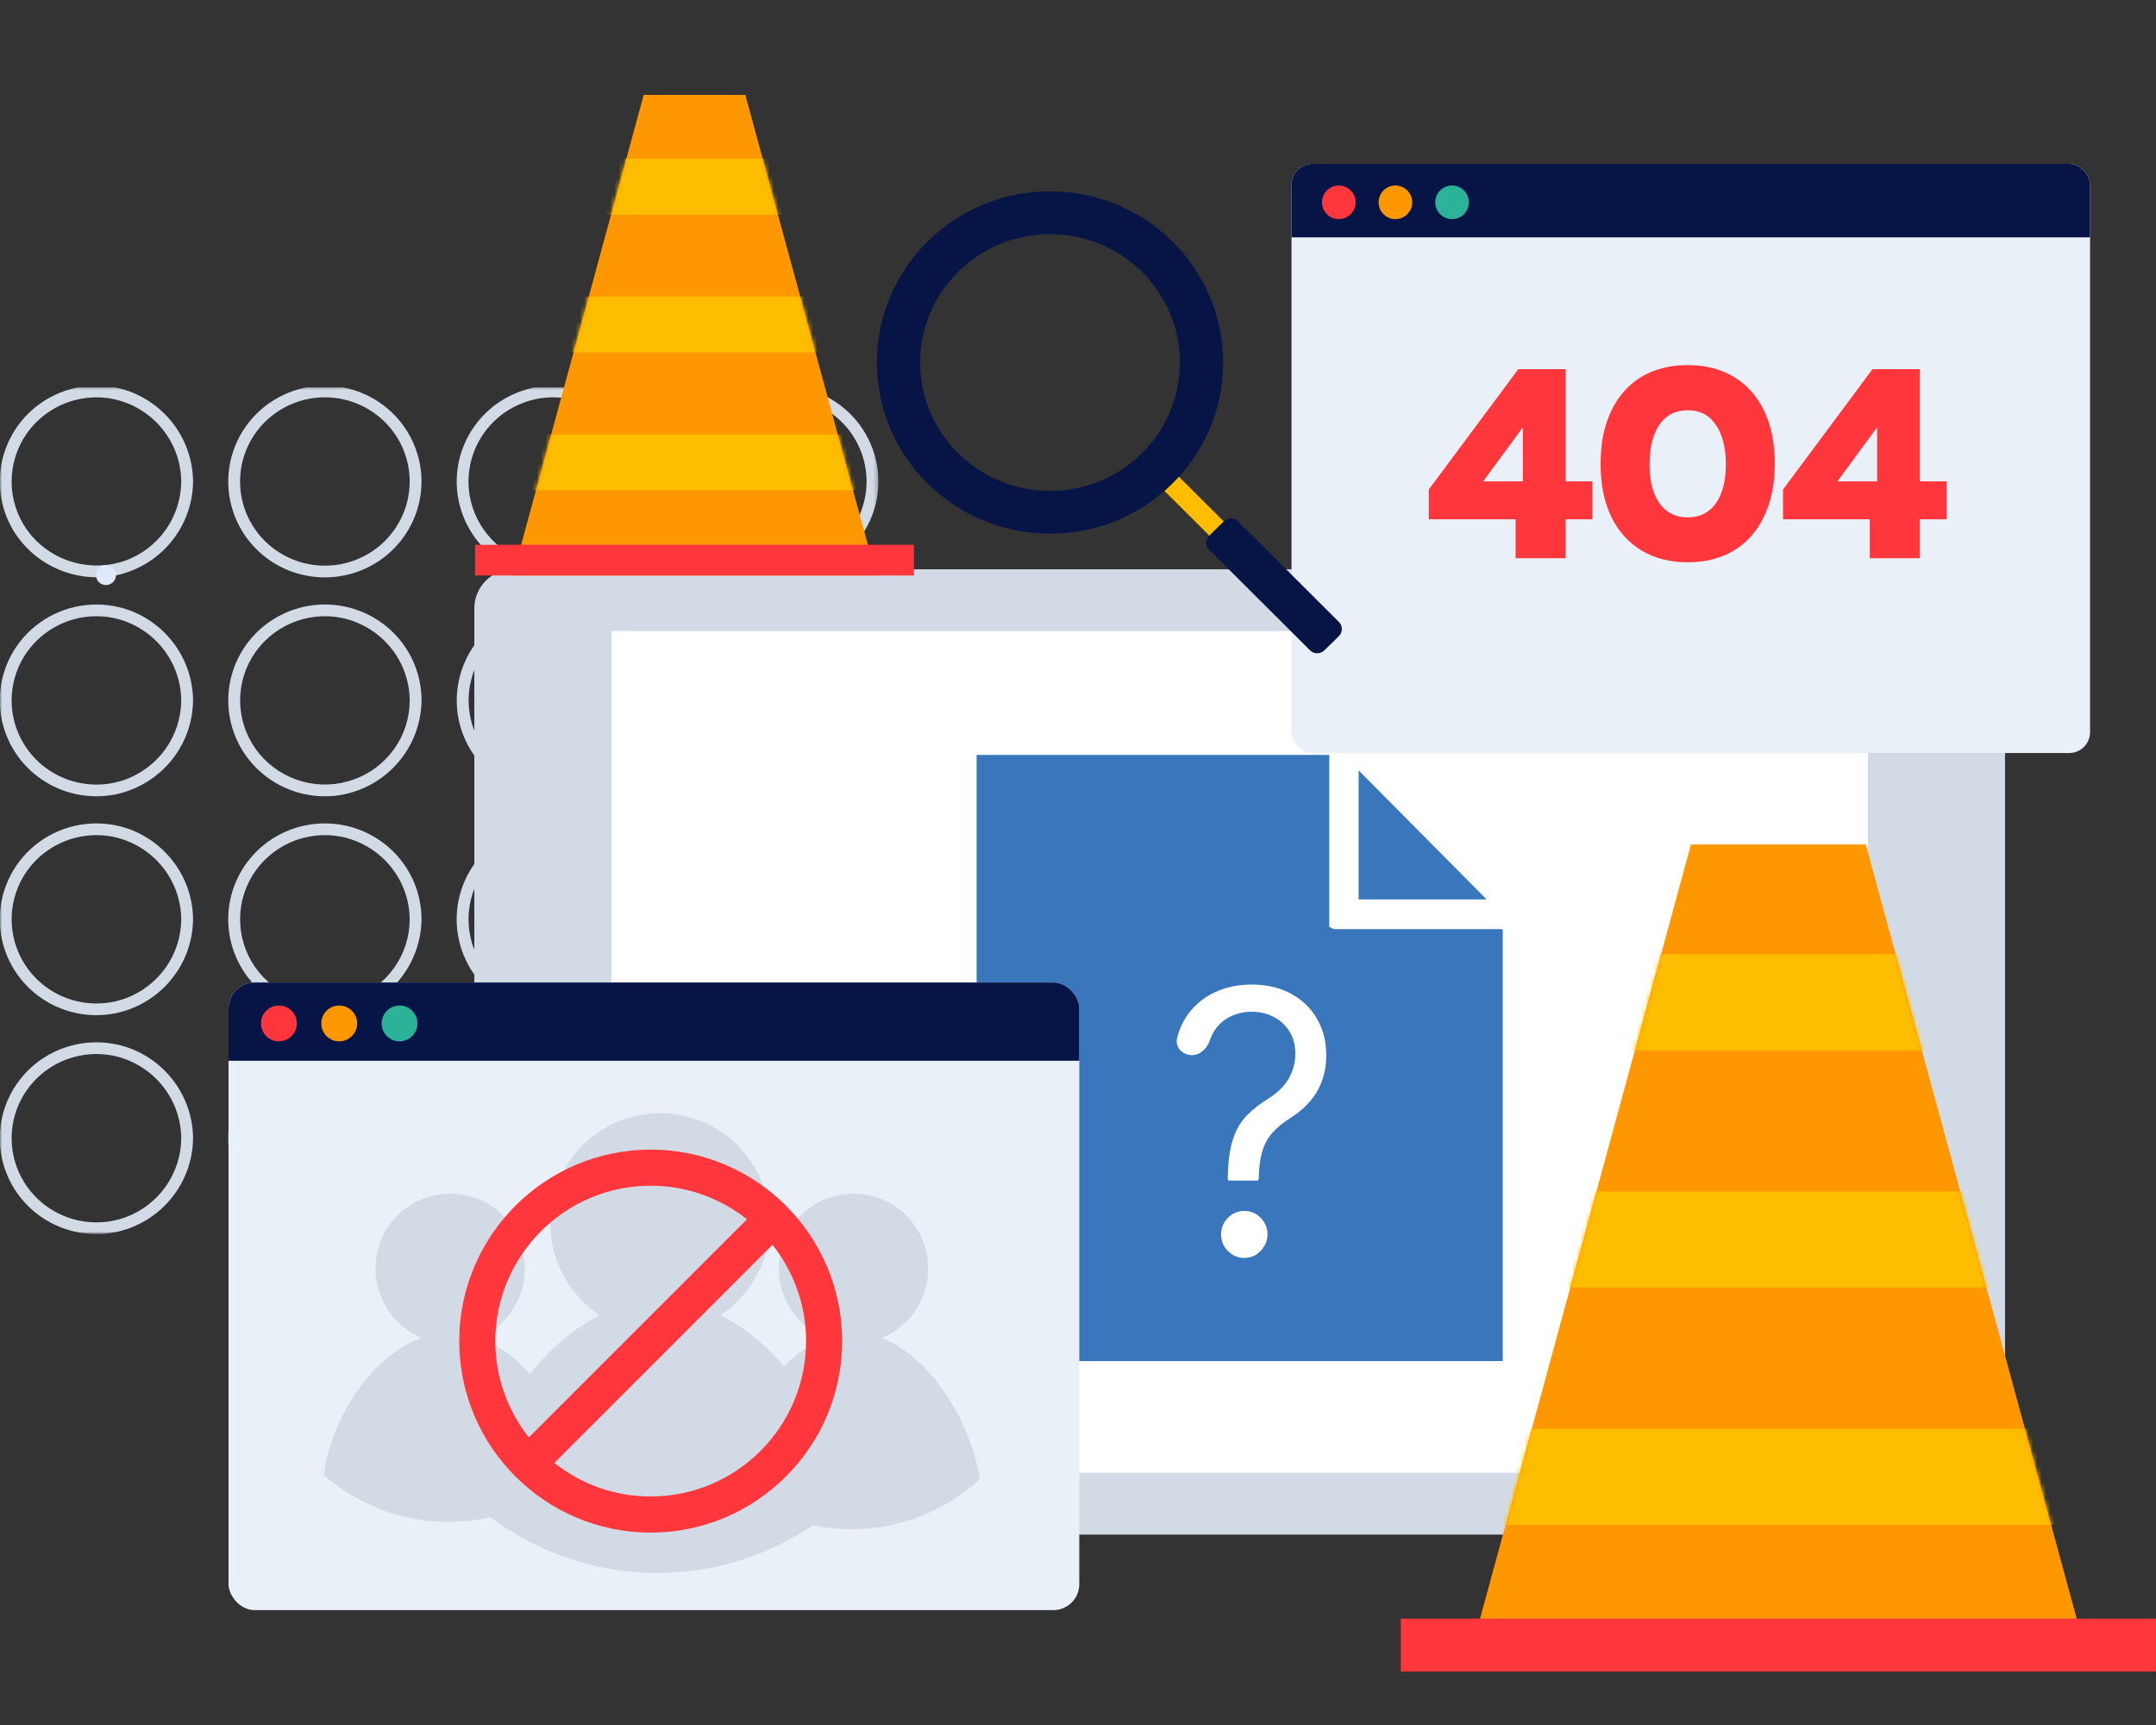 <svg width="500" height="400" viewBox="0 0 500 400" fill="none" xmlns="http://www.w3.org/2000/svg">
    <rect x="0" y="0" width="500" height="400" fill="#333333" stroke="none"/>
    <g clip-path="url(#clip0_4641_612)">
        <mask id="mask0_4641_612" style="mask-type:luminance" maskUnits="userSpaceOnUse" x="0" y="89" width="204" height="198">
            <path d="M203.735 89.435H0V286.138H203.735V89.435Z" fill="white"/>
        </mask>
        <g mask="url(#mask0_4641_612)">
            <path d="M42.031 162.412C42.006 166.418 40.751 170.322 38.433 173.602C36.114 176.882 32.843 179.383 29.055 180.77C26.2 181.794 23.146 182.148 20.13 181.805C17.115 181.462 14.22 180.432 11.672 178.794C9.125 177.157 6.994 174.957 5.446 172.367C3.899 169.776 2.976 166.866 2.75 163.863C2.525 160.86 3.003 157.845 4.147 155.056C5.291 152.267 7.07 149.778 9.345 147.784C11.62 145.791 14.329 144.346 17.26 143.564C20.191 142.782 23.264 142.683 26.24 143.276C30.677 144.201 34.662 146.603 37.534 150.083C40.406 153.564 41.993 157.914 42.031 162.412C42.031 162.773 42.175 163.118 42.432 163.374C42.69 163.629 43.038 163.772 43.402 163.772C43.765 163.772 44.114 163.629 44.371 163.374C44.628 163.118 44.772 162.773 44.772 162.412C44.734 157.865 43.308 153.436 40.683 149.709C38.057 145.982 34.355 143.132 30.065 141.534C26.812 140.352 23.328 139.934 19.886 140.313C16.443 140.692 13.136 141.857 10.224 143.717C7.311 145.578 4.874 148.083 3.101 151.035C1.329 153.988 0.271 157.308 0.01 160.734C-0.252 164.161 0.291 167.601 1.596 170.785C2.9 173.968 4.93 176.808 7.527 179.082C10.124 181.356 13.217 183.002 16.563 183.89C19.909 184.778 23.417 184.885 26.811 184.202C31.86 183.144 36.392 180.407 39.657 176.444C42.923 172.481 44.726 167.531 44.768 162.412C44.768 162.051 44.623 161.705 44.366 161.45C44.109 161.195 43.761 161.052 43.397 161.052C43.034 161.052 42.685 161.195 42.428 161.45C42.171 161.705 42.026 162.051 42.026 162.412" fill="#D2DBE5"/>
            <path d="M95.018 162.412C95.017 166.436 93.762 170.361 91.424 173.649C89.087 176.938 85.782 179.429 81.963 180.782C78.143 182.135 73.995 182.283 70.087 181.206C66.179 180.129 62.703 177.879 60.133 174.766C57.564 171.652 56.028 167.827 55.736 163.813C55.443 159.8 56.408 155.795 58.499 152.347C60.589 148.898 63.703 146.176 67.414 144.552C71.125 142.928 75.251 142.482 79.228 143.275C83.667 144.196 87.654 146.597 90.527 150.078C93.4 153.56 94.985 157.912 95.018 162.412C95.018 162.772 95.163 163.118 95.42 163.373C95.677 163.628 96.025 163.772 96.389 163.772C96.752 163.772 97.101 163.628 97.358 163.373C97.615 163.118 97.76 162.772 97.76 162.412C97.76 157.824 96.33 153.349 93.666 149.599C91.002 145.85 87.235 143.01 82.88 141.468C78.525 139.927 73.796 139.759 69.342 140.989C64.887 142.218 60.925 144.785 57.998 148.336C55.072 151.888 53.324 156.25 52.994 160.826C52.665 165.402 53.77 169.967 56.158 173.895C58.546 177.823 62.101 180.922 66.334 182.767C70.567 184.612 75.272 185.113 79.803 184.202C84.847 183.136 89.375 180.397 92.639 176.436C95.904 172.475 97.71 167.528 97.76 162.412C97.76 162.051 97.615 161.705 97.358 161.45C97.101 161.195 96.752 161.052 96.389 161.052C96.025 161.052 95.677 161.195 95.42 161.45C95.163 161.705 95.018 162.051 95.018 162.412Z" fill="#D2DBE5"/>
            <path d="M148.007 162.412C148.005 166.436 146.75 170.361 144.413 173.649C142.076 176.938 138.771 179.429 134.951 180.782C131.132 182.135 126.984 182.283 123.076 181.206C119.168 180.129 115.691 177.88 113.122 174.766C110.553 171.653 109.017 167.827 108.724 163.814C108.431 159.801 109.396 155.796 111.487 152.347C113.577 148.899 116.691 146.177 120.402 144.553C124.113 142.929 128.239 142.482 132.215 143.275C136.654 144.196 140.642 146.597 143.515 150.078C146.388 153.56 147.973 157.912 148.007 162.412C148.007 162.772 148.151 163.118 148.408 163.373C148.665 163.628 149.014 163.772 149.377 163.772C149.741 163.772 150.089 163.628 150.346 163.373C150.604 163.118 150.748 162.772 150.748 162.412C150.748 157.824 149.318 153.349 146.654 149.599C143.991 145.85 140.223 143.01 135.868 141.468C131.513 139.927 126.784 139.759 122.33 140.989C117.875 142.218 113.913 144.785 110.986 148.336C108.06 151.888 106.312 156.25 105.982 160.826C105.653 165.402 106.758 169.967 109.146 173.895C111.535 177.823 115.089 180.922 119.322 182.767C123.555 184.612 128.26 185.113 132.792 184.202C137.836 183.136 142.363 180.397 145.628 176.436C148.892 172.475 150.698 167.528 150.748 162.412C150.748 162.051 150.604 161.705 150.346 161.45C150.089 161.195 149.741 161.052 149.377 161.052C149.014 161.052 148.665 161.195 148.408 161.45C148.151 161.705 148.007 162.051 148.007 162.412Z" fill="#D2DBE5"/>
            <path d="M200.994 162.412C200.993 166.436 199.737 170.361 197.4 173.649C195.063 176.938 191.758 179.429 187.939 180.782C184.119 182.135 179.971 182.283 176.063 181.206C172.155 180.129 168.679 177.88 166.11 174.766C163.54 171.653 162.004 167.827 161.711 163.814C161.418 159.801 162.383 155.796 164.474 152.347C166.564 148.899 169.678 146.177 173.389 144.553C177.1 142.929 181.226 142.482 185.202 143.275C189.642 144.196 193.629 146.597 196.503 150.078C199.376 153.56 200.961 157.912 200.994 162.412C200.994 162.772 201.138 163.118 201.395 163.373C201.652 163.628 202.001 163.772 202.365 163.772C202.728 163.772 203.077 163.628 203.334 163.373C203.591 163.118 203.735 162.772 203.735 162.412C203.736 157.824 202.306 153.349 199.642 149.599C196.978 145.85 193.21 143.01 188.855 141.468C184.501 139.927 179.772 139.759 175.317 140.989C170.863 142.218 166.9 144.785 163.974 148.336C161.047 151.888 159.299 156.25 158.97 160.826C158.64 165.402 159.746 169.967 162.134 173.895C164.522 177.823 168.076 180.922 172.309 182.767C176.543 184.612 181.247 185.113 185.779 184.202C190.823 183.136 195.351 180.397 198.615 176.436C201.879 172.475 203.685 167.528 203.735 162.412C203.735 162.051 203.591 161.705 203.334 161.45C203.077 161.195 202.728 161.052 202.365 161.052C202.001 161.052 201.652 161.195 201.395 161.45C201.138 161.705 200.994 162.051 200.994 162.412Z" fill="#D2DBE5"/>
            <path d="M95.009 213.171C95.008 217.195 93.753 221.12 91.416 224.409C89.079 227.698 85.774 230.189 81.954 231.542C78.135 232.895 73.987 233.043 70.079 231.966C66.171 230.889 62.694 228.64 60.125 225.526C57.556 222.413 56.02 218.587 55.727 214.574C55.434 210.56 56.399 206.555 58.489 203.107C60.58 199.659 63.694 196.936 67.405 195.312C71.115 193.688 75.242 193.242 79.218 194.035C83.657 194.956 87.645 197.356 90.518 200.838C93.391 204.319 94.976 208.672 95.009 213.171C95.009 213.532 95.154 213.878 95.411 214.133C95.668 214.388 96.017 214.531 96.38 214.531C96.744 214.531 97.092 214.388 97.349 214.133C97.606 213.878 97.751 213.532 97.751 213.171C97.751 208.584 96.321 204.109 93.657 200.359C90.993 196.61 87.226 193.77 82.871 192.228C78.516 190.686 73.787 190.519 69.333 191.748C64.878 192.978 60.916 195.544 57.989 199.096C55.063 202.647 53.315 207.01 52.985 211.586C52.656 216.162 53.761 220.726 56.149 224.655C58.538 228.583 62.092 231.682 66.325 233.527C70.558 235.372 75.263 235.873 79.794 234.961C84.839 233.896 89.366 231.157 92.631 227.196C95.895 223.235 97.701 218.288 97.751 213.171C97.751 212.811 97.606 212.465 97.349 212.21C97.092 211.955 96.744 211.811 96.38 211.811C96.017 211.811 95.668 211.955 95.411 212.21C95.154 212.465 95.009 212.811 95.009 213.171Z" fill="#D2DBE5"/>
            <path d="M147.987 213.171C147.986 217.195 146.731 221.12 144.394 224.409C142.057 227.698 138.752 230.189 134.932 231.542C131.112 232.895 126.965 233.043 123.057 231.966C119.149 230.889 115.672 228.64 113.103 225.526C110.534 222.413 108.997 218.587 108.705 214.574C108.412 210.56 109.377 206.555 111.467 203.107C113.558 199.659 116.672 196.936 120.383 195.312C124.093 193.688 128.22 193.242 132.196 194.035C136.635 194.956 140.623 197.356 143.496 200.838C146.369 204.319 147.954 208.672 147.987 213.171C147.987 213.532 148.132 213.878 148.389 214.133C148.646 214.388 148.995 214.531 149.358 214.531C149.722 214.531 150.07 214.388 150.327 214.133C150.584 213.878 150.729 213.532 150.729 213.171C150.729 208.584 149.299 204.109 146.635 200.359C143.971 196.61 140.204 193.77 135.849 192.228C131.494 190.686 126.765 190.519 122.311 191.748C117.856 192.978 113.894 195.544 110.967 199.096C108.041 202.647 106.293 207.01 105.963 211.586C105.634 216.162 106.739 220.726 109.127 224.655C111.515 228.583 115.07 231.682 119.303 233.527C123.536 235.372 128.241 235.873 132.772 234.961C137.817 233.896 142.344 231.157 145.609 227.196C148.873 223.235 150.679 218.288 150.729 213.171C150.729 212.811 150.584 212.465 150.327 212.21C150.07 211.955 149.722 211.811 149.358 211.811C148.995 211.811 148.646 211.955 148.389 212.21C148.132 212.465 147.987 212.811 147.987 213.171Z" fill="#D2DBE5"/>
            <path d="M200.966 213.171C200.964 217.195 199.709 221.12 197.372 224.409C195.035 227.698 191.73 230.189 187.91 231.542C184.091 232.895 179.943 233.043 176.035 231.966C172.127 230.889 168.651 228.64 166.081 225.526C163.512 222.413 161.976 218.587 161.683 214.574C161.39 210.56 162.355 206.555 164.446 203.107C166.536 199.659 169.65 196.936 173.361 195.312C177.072 193.688 181.198 193.242 185.174 194.035C189.613 194.956 193.601 197.356 196.474 200.838C199.347 204.319 200.932 208.672 200.966 213.171C200.966 213.532 201.11 213.878 201.367 214.133C201.624 214.388 201.973 214.531 202.336 214.531C202.7 214.531 203.048 214.388 203.306 214.133C203.563 213.878 203.707 213.532 203.707 213.171C203.707 208.584 202.277 204.109 199.614 200.359C196.95 196.61 193.182 193.77 188.827 192.228C184.472 190.686 179.743 190.519 175.289 191.748C170.834 192.978 166.872 195.544 163.945 199.096C161.019 202.647 159.271 207.01 158.942 211.586C158.612 216.162 159.717 220.726 162.105 224.655C164.494 228.583 168.048 231.682 172.281 233.527C176.514 235.372 181.219 235.873 185.751 234.961C190.795 233.896 195.322 231.157 198.587 227.196C201.851 223.235 203.657 218.288 203.707 213.171C203.707 212.811 203.563 212.465 203.306 212.21C203.048 211.955 202.7 211.811 202.336 211.811C201.973 211.811 201.624 211.955 201.367 212.21C201.11 212.465 200.966 212.811 200.966 213.171Z" fill="#D2DBE5"/>
            <path d="M42.031 213.171C42.006 217.177 40.751 221.081 38.433 224.361C36.114 227.641 32.843 230.142 29.055 231.53C26.2 232.553 23.146 232.907 20.13 232.564C17.115 232.221 14.22 231.191 11.672 229.554C9.125 227.916 6.994 225.716 5.446 223.126C3.899 220.536 2.976 217.625 2.75 214.622C2.525 211.619 3.003 208.605 4.147 205.815C5.291 203.026 7.07 200.537 9.345 198.544C11.62 196.55 14.329 195.105 17.26 194.323C20.191 193.541 23.264 193.442 26.24 194.035C30.677 194.96 34.662 197.362 37.534 200.843C40.406 204.323 41.993 208.673 42.031 213.171C42.031 213.532 42.175 213.878 42.432 214.133C42.69 214.388 43.038 214.531 43.402 214.531C43.765 214.531 44.114 214.388 44.371 214.133C44.628 213.878 44.772 213.532 44.772 213.171C44.734 208.624 43.308 204.196 40.683 200.469C38.057 196.742 34.355 193.891 30.065 192.293C26.812 191.111 23.328 190.693 19.886 191.072C16.443 191.451 13.136 192.616 10.224 194.477C7.311 196.337 4.874 198.842 3.101 201.794C1.329 204.747 0.271 208.067 0.01 211.494C-0.252 214.92 0.291 218.36 1.596 221.544C2.9 224.727 4.93 227.567 7.527 229.841C10.124 232.115 13.217 233.761 16.563 234.649C19.909 235.538 23.417 235.644 26.811 234.961C31.86 233.904 36.392 231.167 39.657 227.204C42.923 223.241 44.726 218.29 44.768 213.171C44.768 212.81 44.623 212.465 44.366 212.21C44.109 211.954 43.761 211.811 43.397 211.811C43.034 211.811 42.685 211.954 42.428 212.21C42.171 212.465 42.026 212.81 42.026 213.171" fill="#D2DBE5"/>
            <path d="M42.031 263.93C42.006 267.936 40.751 271.839 38.433 275.12C36.114 278.4 32.843 280.9 29.055 282.288C26.2 283.311 23.146 283.666 20.13 283.323C17.115 282.98 14.22 281.95 11.672 280.312C9.125 278.675 6.994 276.475 5.446 273.885C3.899 271.294 2.976 268.383 2.75 265.38C2.525 262.377 3.003 259.363 4.147 256.574C5.291 253.785 7.07 251.296 9.345 249.302C11.62 247.308 14.329 245.864 17.26 245.082C20.191 244.3 23.264 244.201 26.24 244.793C30.677 245.718 34.663 248.12 37.535 251.601C40.407 255.081 41.993 259.432 42.031 263.93C42.031 264.29 42.176 264.636 42.433 264.891C42.69 265.146 43.039 265.29 43.403 265.29C43.766 265.29 44.115 265.146 44.372 264.891C44.629 264.636 44.773 264.29 44.773 263.93C44.735 259.383 43.309 254.954 40.683 251.227C38.058 247.5 34.355 244.65 30.065 243.052C26.812 241.87 23.328 241.452 19.886 241.831C16.443 242.209 13.136 243.375 10.224 245.235C7.311 247.096 4.874 249.6 3.101 252.553C1.329 255.506 0.271 258.826 0.01 262.252C-0.252 265.679 0.291 269.119 1.596 272.302C2.9 275.486 4.93 278.326 7.527 280.6C10.124 282.874 13.217 284.519 16.563 285.408C19.909 286.296 23.417 286.403 26.811 285.72C31.86 284.662 36.392 281.925 39.657 277.962C42.923 273.999 44.726 269.048 44.768 263.93C44.768 263.569 44.623 263.223 44.366 262.968C44.109 262.713 43.761 262.57 43.397 262.57C43.034 262.57 42.685 262.713 42.428 262.968C42.171 263.223 42.026 263.569 42.026 263.93" fill="#D2DBE5"/>
            <path d="M95.018 263.93C95.017 267.954 93.762 271.879 91.424 275.168C89.087 278.456 85.782 280.948 81.963 282.3C78.143 283.653 73.995 283.801 70.087 282.724C66.179 281.647 62.703 279.398 60.133 276.284C57.564 273.171 56.028 269.345 55.735 265.332C55.443 261.318 56.408 257.313 58.499 253.865C60.589 250.417 63.703 247.695 67.414 246.071C71.125 244.447 75.251 244.001 79.228 244.794C83.667 245.714 87.655 248.115 90.528 251.597C93.401 255.078 94.985 259.431 95.018 263.93C95.018 264.291 95.164 264.637 95.421 264.892C95.678 265.147 96.026 265.29 96.39 265.29C96.753 265.29 97.102 265.147 97.359 264.892C97.616 264.637 97.761 264.291 97.761 263.93C97.761 259.343 96.331 254.868 93.667 251.118C91.003 247.369 87.236 244.528 82.881 242.987C78.526 241.445 73.797 241.277 69.343 242.507C64.888 243.736 60.926 246.303 57.999 249.854C55.073 253.405 53.325 257.768 52.995 262.344C52.666 266.919 53.771 271.484 56.159 275.412C58.547 279.341 62.101 282.44 66.334 284.285C70.567 286.131 75.272 286.632 79.803 285.72C84.847 284.655 89.375 281.916 92.639 277.955C95.904 273.993 97.711 269.047 97.761 263.93C97.761 263.569 97.615 263.224 97.358 262.968C97.101 262.713 96.752 262.57 96.389 262.57C96.025 262.57 95.677 262.713 95.42 262.968C95.163 263.224 95.018 263.569 95.018 263.93Z" fill="#D2DBE5"/>
            <path d="M148.007 263.93C148.005 267.954 146.75 271.879 144.413 275.168C142.076 278.456 138.771 280.948 134.951 282.3C131.132 283.653 126.984 283.801 123.076 282.724C119.168 281.647 115.691 279.398 113.122 276.285C110.553 273.171 109.017 269.346 108.724 265.332C108.431 261.319 109.396 257.314 111.487 253.866C113.577 250.418 116.691 247.695 120.402 246.071C124.113 244.447 128.239 244.001 132.215 244.794C136.654 245.714 140.642 248.115 143.515 251.596C146.388 255.078 147.973 259.43 148.007 263.93C148.007 264.291 148.151 264.637 148.408 264.892C148.665 265.147 149.014 265.29 149.377 265.29C149.741 265.29 150.089 265.147 150.346 264.892C150.604 264.637 150.748 264.291 150.748 263.93C150.748 259.343 149.318 254.867 146.654 251.118C143.991 247.368 140.223 244.528 135.868 242.986C131.513 241.445 126.784 241.277 122.33 242.507C117.875 243.737 113.913 246.303 110.986 249.854C108.06 253.406 106.312 257.769 105.982 262.344C105.653 266.92 106.758 271.485 109.146 275.413C111.535 279.341 115.089 282.44 119.322 284.286C123.555 286.131 128.26 286.632 132.792 285.72C137.836 284.655 142.363 281.916 145.628 277.954C148.892 273.993 150.698 269.046 150.748 263.93C150.748 263.569 150.604 263.223 150.346 262.968C150.089 262.713 149.741 262.57 149.377 262.57C149.014 262.57 148.665 262.713 148.408 262.968C148.151 263.223 148.007 263.569 148.007 263.93Z" fill="#D2DBE5"/>
            <path d="M200.994 263.93C200.993 267.954 199.737 271.879 197.4 275.168C195.063 278.456 191.758 280.948 187.939 282.301C184.119 283.653 179.971 283.801 176.063 282.724C172.155 281.648 168.679 279.398 166.109 276.285C163.54 273.171 162.004 269.346 161.711 265.332C161.418 261.319 162.383 257.314 164.474 253.866C166.564 250.418 169.678 247.695 173.389 246.071C177.1 244.447 181.226 244.001 185.202 244.794C189.642 245.714 193.629 248.115 196.503 251.597C199.376 255.078 200.961 259.431 200.994 263.93C200.994 264.291 201.138 264.637 201.395 264.892C201.652 265.147 202.001 265.29 202.365 265.29C202.728 265.29 203.077 265.147 203.334 264.892C203.591 264.637 203.735 264.291 203.735 263.93C203.736 259.343 202.306 254.868 199.642 251.118C196.978 247.369 193.211 244.528 188.856 242.987C184.501 241.445 179.772 241.277 175.318 242.507C170.863 243.736 166.901 246.303 163.974 249.854C161.047 253.405 159.299 257.768 158.97 262.344C158.64 266.919 159.745 271.484 162.133 275.412C164.521 279.341 168.076 282.44 172.309 284.285C176.542 286.131 181.247 286.632 185.778 285.72C190.822 284.655 195.35 281.916 198.614 277.955C201.878 273.993 203.684 269.047 203.734 263.93C203.734 263.569 203.59 263.224 203.333 262.968C203.076 262.713 202.727 262.57 202.364 262.57C202 262.57 201.651 262.713 201.394 262.968C201.137 263.224 200.993 263.569 200.993 263.93" fill="#D2DBE5"/>
            <path d="M95.009 111.653C95.009 114.664 94.308 117.634 92.959 120.33C91.61 123.027 89.65 125.377 87.234 127.197C84.817 129.018 82.009 130.259 79.028 130.823C76.048 131.388 72.976 131.26 70.053 130.451C67.131 129.642 64.437 128.173 62.181 126.159C59.926 124.145 58.171 121.64 57.054 118.841C55.936 116.043 55.487 113.025 55.74 110.025C55.994 107.025 56.943 104.124 58.514 101.549C60.738 97.903 64.103 95.079 68.096 93.508C72.09 91.938 76.491 91.708 80.629 92.854C84.766 93.999 88.412 96.457 91.008 99.852C93.605 103.247 95.01 107.392 95.009 111.653C95.009 112.014 95.154 112.36 95.411 112.615C95.668 112.87 96.016 113.013 96.38 113.013C96.743 113.013 97.092 112.87 97.349 112.615C97.606 112.36 97.751 112.014 97.751 111.653C97.75 108.226 96.95 104.846 95.414 101.776C93.878 98.706 91.648 96.03 88.897 93.957C86.146 91.884 82.95 90.47 79.557 89.825C76.164 89.18 72.667 89.323 69.339 90.241C66.011 91.159 62.942 92.828 60.371 95.118C57.801 97.408 55.799 100.256 54.522 103.44C53.245 106.625 52.727 110.059 53.008 113.475C53.29 116.891 54.364 120.196 56.147 123.131C58.675 127.292 62.507 130.517 67.058 132.312C71.608 134.107 76.626 134.375 81.344 133.073C86.061 131.772 90.22 128.973 93.183 125.105C96.146 121.236 97.75 116.512 97.751 111.653C97.751 111.293 97.606 110.947 97.349 110.692C97.092 110.437 96.743 110.294 96.38 110.294C96.016 110.294 95.668 110.437 95.411 110.692C95.154 110.947 95.009 111.293 95.009 111.653Z" fill="#D2DBE5"/>
            <path d="M147.987 111.653C147.988 114.664 147.286 117.634 145.937 120.33C144.588 123.027 142.629 125.377 140.212 127.197C137.795 129.018 134.987 130.259 132.006 130.823C129.026 131.388 125.954 131.26 123.032 130.451C120.109 129.642 117.415 128.173 115.16 126.159C112.904 124.145 111.15 121.64 110.032 118.841C108.915 116.043 108.465 113.025 108.718 110.025C108.972 107.025 109.921 104.124 111.493 101.549C113.716 97.903 117.081 95.079 121.075 93.508C125.068 91.938 129.469 91.708 133.607 92.854C137.744 93.999 141.39 96.457 143.987 99.852C146.583 103.247 147.989 107.392 147.987 111.653C147.987 112.014 148.132 112.36 148.389 112.615C148.646 112.87 148.995 113.013 149.358 113.013C149.722 113.013 150.07 112.87 150.327 112.615C150.584 112.36 150.729 112.014 150.729 111.653C150.728 108.226 149.928 104.846 148.392 101.776C146.856 98.706 144.626 96.03 141.875 93.957C139.124 91.884 135.928 90.47 132.535 89.825C129.142 89.18 125.645 89.323 122.317 90.241C118.989 91.159 115.92 92.828 113.349 95.118C110.779 97.408 108.777 100.256 107.5 103.44C106.223 106.625 105.705 110.059 105.987 113.475C106.269 116.891 107.343 120.196 109.125 123.131C111.653 127.292 115.486 130.517 120.036 132.312C124.586 134.107 129.604 134.375 134.322 133.073C139.04 131.772 143.198 128.973 146.161 125.105C149.124 121.236 150.728 116.512 150.729 111.653C150.729 111.293 150.584 110.947 150.327 110.692C150.07 110.437 149.722 110.294 149.358 110.294C148.995 110.294 148.646 110.437 148.389 110.692C148.132 110.947 147.987 111.293 147.987 111.653Z" fill="#D2DBE5"/>
            <path d="M200.966 111.653C200.966 114.664 200.264 117.634 198.915 120.33C197.566 123.027 195.607 125.377 193.19 127.197C190.773 129.018 187.965 130.259 184.985 130.823C182.004 131.388 178.933 131.26 176.01 130.451C173.087 129.642 170.393 128.173 168.138 126.159C165.883 124.145 164.128 121.64 163.01 118.841C161.893 116.043 161.443 113.025 161.697 110.025C161.95 107.025 162.899 104.124 164.471 101.549C166.694 97.903 170.059 95.079 174.053 93.508C178.046 91.938 182.448 91.708 186.585 92.854C190.722 93.999 194.368 96.457 196.965 99.852C199.562 103.247 200.967 107.392 200.966 111.653C200.966 112.014 201.11 112.36 201.367 112.615C201.624 112.87 201.973 113.013 202.336 113.013C202.7 113.013 203.049 112.87 203.306 112.615C203.563 112.36 203.707 112.014 203.707 111.653C203.706 108.226 202.906 104.846 201.37 101.776C199.835 98.706 197.604 96.03 194.853 93.957C192.103 91.884 188.906 90.47 185.513 89.825C182.12 89.18 178.623 89.323 175.295 90.241C171.967 91.159 168.898 92.828 166.328 95.118C163.757 97.408 161.755 100.256 160.478 103.44C159.201 106.625 158.683 110.059 158.965 113.475C159.247 116.891 160.321 120.196 162.103 123.131C164.632 127.292 168.464 130.517 173.014 132.312C177.564 134.107 182.582 134.375 187.3 133.073C192.018 131.772 196.176 128.973 199.139 125.105C202.102 121.236 203.707 116.512 203.707 111.653C203.707 111.293 203.563 110.947 203.306 110.692C203.049 110.437 202.7 110.294 202.336 110.294C201.973 110.294 201.624 110.437 201.367 110.692C201.11 110.947 200.966 111.293 200.966 111.653Z" fill="#D2DBE5"/>
            <path d="M42.031 111.653C42.007 115.659 40.751 119.563 38.433 122.843C36.114 126.123 32.843 128.624 29.055 130.011C25.248 131.342 21.123 131.493 17.227 130.445C13.332 129.396 9.85 127.197 7.243 124.139C4.64 121.035 3.071 117.206 2.753 113.18C2.435 109.155 3.383 105.13 5.467 101.661C7.551 98.192 10.668 95.45 14.388 93.812C18.108 92.175 22.249 91.722 26.239 92.517C30.677 93.442 34.662 95.844 37.534 99.324C40.406 102.805 41.993 107.155 42.031 111.653C42.031 112.014 42.175 112.36 42.432 112.615C42.69 112.87 43.038 113.013 43.402 113.013C43.765 113.013 44.114 112.87 44.371 112.615C44.628 112.36 44.772 112.014 44.772 111.653C44.734 107.106 43.308 102.677 40.683 98.95C38.057 95.224 34.355 92.373 30.065 90.775C25.709 89.197 20.968 88.997 16.493 90.204C12.018 91.411 8.031 93.965 5.081 97.514C2.131 101.063 0.363 105.433 0.02 110.021C-0.323 114.609 0.777 119.189 3.168 123.131C5.582 127.035 9.14 130.115 13.366 131.958C17.592 133.801 22.285 134.319 26.816 133.443C31.864 132.385 36.396 129.648 39.662 125.686C42.928 121.723 44.731 116.772 44.772 111.653C44.772 111.292 44.628 110.946 44.371 110.691C44.114 110.436 43.765 110.293 43.402 110.293C43.038 110.293 42.69 110.436 42.432 110.691C42.175 110.946 42.031 111.292 42.031 111.653Z" fill="#D2DBE5"/>
        </g>
    </g>
    <path d="M464.988 346.803C464.988 351.777 460.918 355.847 455.943 355.847H119.045C114.07 355.847 110 351.777 110 346.803V141.055C110 136.08 114.07 132.01 119.045 132.01H455.943C460.918 132.01 464.988 136.08 464.988 141.055V346.803Z" fill="#D2DBE5"/>
    <path d="M433.192 146.336H141.796V341.52H433.192V146.336Z" fill="white"/>
    <path d="M348.341 215.449H308.27V175.053H226.485V315.619H348.503V215.612L348.341 215.449ZM289.651 280.348C288.13 281.814 286.289 282.547 284.131 282.547C281.918 282.547 280.076 281.814 278.612 280.348C277.145 278.882 276.411 277.069 276.411 274.911C276.411 272.698 277.143 270.872 278.612 269.433C280.076 267.994 281.918 267.275 284.131 267.275C286.289 267.275 288.128 268.008 289.651 269.474C291.172 270.941 291.934 272.753 291.934 274.911C291.933 277.069 291.171 278.883 289.651 280.348ZM305.297 244.989C304.022 246.733 301.864 248.682 298.822 250.84C296.774 252.335 295.279 253.484 294.339 254.286C293.398 255.089 292.693 255.987 292.223 256.983C291.752 257.98 291.518 259.198 291.518 260.634V262.212H276.909V260.469C276.909 254.823 279.15 250.424 283.632 247.27L285.789 245.776C287.837 244.449 289.262 243.357 290.064 242.499C290.866 241.642 291.268 240.577 291.268 239.303C291.268 236.094 288.583 234.488 283.216 234.488C280.726 234.488 278.153 234.821 275.496 235.484C272.841 236.148 270.322 237.09 267.944 238.305V225.524C273.034 223.2 278.734 222.038 285.042 222.038C291.848 222.038 297.243 223.464 301.226 226.313C305.211 229.163 307.203 233.104 307.203 238.139C307.205 240.964 306.569 243.247 305.297 244.989Z" fill="#3A76BB"/>
    <path d="M315.081 178.638V208.561H344.764L315.081 178.638Z" fill="#3A76BB"/>
    <path fill-rule="evenodd" clip-rule="evenodd" d="M285.378 209.375C257.595 209.375 235.072 232.041 235.072 260C235.072 287.959 257.595 310.625 285.378 310.625C313.161 310.625 335.684 287.959 335.684 260C335.684 232.041 313.161 209.375 285.378 209.375Z" fill="#3A76BB"/>
    <path d="M285.102 273.758C284.901 273.758 284.739 273.595 284.739 273.394C284.779 269.536 285.177 266.465 285.934 264.182C286.692 261.899 287.768 260.05 289.163 258.636C290.558 257.222 292.232 255.919 294.185 254.727C295.361 254 296.417 253.141 297.354 252.151C298.29 251.141 299.028 249.979 299.566 248.666C300.124 247.353 300.403 245.898 300.403 244.302C300.403 242.322 299.944 240.605 299.028 239.151C298.111 237.696 296.885 236.575 295.351 235.787C293.816 234.999 292.112 234.605 290.239 234.605C288.605 234.605 287.03 234.948 285.516 235.635C284.001 236.322 282.736 237.403 281.719 238.878C281.256 239.551 280.881 240.318 280.596 241.18C279.968 243.078 278.402 244.666 276.402 244.666C274.235 244.666 272.456 242.836 272.971 240.731C273.412 238.928 274.106 237.3 275.053 235.847C276.667 233.403 278.79 231.534 281.42 230.241C284.071 228.948 287.011 228.302 290.239 228.302C293.747 228.302 296.796 229.009 299.386 230.423C301.997 231.837 304.01 233.777 305.425 236.241C306.86 238.706 307.577 241.514 307.577 244.666C307.577 246.888 307.238 248.898 306.561 250.697C305.903 252.495 304.947 254.101 303.691 255.515C302.455 256.929 300.961 258.182 299.207 259.273C297.453 260.384 296.048 261.555 294.992 262.788C293.936 264 293.169 265.445 292.69 267.121C292.212 268.798 291.953 270.889 291.913 273.394C291.913 273.595 291.75 273.758 291.549 273.758H285.102ZM288.565 291.698C287.09 291.698 285.825 291.163 284.769 290.092C283.712 289.021 283.184 287.738 283.184 286.243C283.184 284.748 283.712 283.465 284.769 282.395C285.825 281.324 287.09 280.788 288.565 280.788C290.04 280.788 291.305 281.324 292.361 282.395C293.418 283.465 293.946 284.748 293.946 286.243C293.946 287.233 293.697 288.142 293.198 288.971C292.72 289.799 292.073 290.466 291.255 290.971C290.458 291.456 289.561 291.698 288.565 291.698Z" fill="white"/>
    <g clip-path="url(#clip1_4641_612)">
        <path d="M484.708 38H299.518V174.609H484.708V38Z" fill="#EAF0F7"/>
        <path d="M484.708 38H299.518V55.039H484.708V38Z" fill="#071546"/>
        <path d="M314.384 46.912C314.384 49.065 312.638 50.811 310.485 50.811C308.332 50.811 306.585 49.066 306.585 46.912C306.585 44.759 308.332 43.012 310.485 43.012C312.638 43.013 314.384 44.759 314.384 46.912Z" fill="#FF363C"/>
        <path d="M323.614 50.811C325.768 50.811 327.514 49.065 327.514 46.912C327.514 44.758 325.768 43.012 323.614 43.012C321.461 43.012 319.715 44.758 319.715 46.912C319.715 49.065 321.461 50.811 323.614 50.811Z" fill="#FF9800"/>
        <path d="M336.743 50.811C338.897 50.811 340.643 49.065 340.643 46.912C340.643 44.758 338.897 43.012 336.743 43.012C334.59 43.012 332.844 44.758 332.844 46.912C332.844 49.065 334.59 50.811 336.743 50.811Z" fill="#2AB398"/>
    </g>
    <path d="M203.216 133.458H118.913L149.282 22H172.848L203.216 133.458Z" fill="#FF9800"/>
    <mask id="mask1_4641_612" style="mask-type:luminance" maskUnits="userSpaceOnUse" x="118" y="22" width="86" height="112">
        <path d="M203.216 133.458H118.913L149.282 22H172.848L203.216 133.458Z" fill="white"/>
    </mask>
    <g mask="url(#mask1_4641_612)">
        <path d="M228.705 68.759H93.424V81.715H228.705V68.759Z" fill="#FFBD00"/>
        <path d="M228.705 100.733H93.424V113.688H228.705V100.733Z" fill="#FFBD00"/>
        <path d="M228.706 36.786H93.424V49.742H228.706V36.786Z" fill="#FFBD00"/>
    </g>
    <path d="M211.955 126.329H110.173V133.458H211.955V126.329Z" fill="#FF363C"/>
    <path d="M484.955 387.603H339.898L392.152 195.82H432.701L484.955 387.603Z" fill="#FF9800"/>
    <mask id="mask2_4641_612" style="mask-type:luminance" maskUnits="userSpaceOnUse" x="339" y="195" width="146" height="193">
        <path d="M484.955 387.603H339.898L392.152 195.82H432.701L484.955 387.603Z" fill="white"/>
    </mask>
    <g mask="url(#mask2_4641_612)">
        <path d="M528.814 276.276H296.04V298.569H528.814V276.276Z" fill="#FFBD00"/>
        <path d="M528.814 331.293H296.04V353.585H528.814V331.293Z" fill="#FFBD00"/>
        <path d="M528.814 221.26H296.039V243.553H528.814V221.26Z" fill="#FFBD00"/>
    </g>
    <path d="M499.994 375.335H324.859V387.603H499.994V375.335Z" fill="#FF363C"/>
    <path d="M26.903 133.345C26.903 134.627 25.863 135.668 24.58 135.668C23.297 135.668 22.256 134.627 22.256 133.345C22.256 132.062 23.297 131.021 24.58 131.021C25.863 131.021 26.903 132.062 26.903 133.345Z" fill="#E0E9FC"/>
    <g clip-path="url(#clip2_4641_612)">
        <path d="M250.301 227.82H53V373.364H250.301V227.82Z" fill="#EAF0F7"/>
        <path d="M250.301 227.82H53V245.973H250.301V227.82Z" fill="#071546"/>
        <path d="M68.839 237.316C68.839 239.611 66.979 241.471 64.685 241.471C62.391 241.471 60.531 239.611 60.531 237.316C60.531 235.022 62.391 233.162 64.685 233.162C66.979 233.162 68.839 235.022 68.839 237.316Z" fill="#FF363C"/>
        <path d="M82.827 237.317C82.827 239.611 80.967 241.471 78.673 241.471C76.379 241.471 74.519 239.611 74.519 237.317C74.519 235.022 76.379 233.163 78.673 233.163C80.967 233.163 82.827 235.022 82.827 237.317Z" fill="#FF9800"/>
        <path d="M96.815 237.317C96.815 239.611 94.955 241.471 92.661 241.471C90.367 241.471 88.507 239.611 88.507 237.317C88.507 235.022 90.367 233.163 92.661 233.163C94.955 233.163 96.815 235.022 96.815 237.317Z" fill="#2AB398"/>
        <path fill-rule="evenodd" clip-rule="evenodd" d="M197.55 354.597C208.988 354.597 219.376 350.201 227.223 343.048C225.21 328.638 212.913 309.047 197.998 309.047C182.837 309.047 170.359 329.006 168.665 343.766C176.415 350.498 186.496 354.597 197.55 354.597Z" fill="#D2DBE5"/>
        <path fill-rule="evenodd" clip-rule="evenodd" d="M215.259 294.154C215.259 303.75 207.508 311.53 197.945 311.53C188.382 311.53 180.63 303.75 180.63 294.154C180.63 284.557 188.382 276.777 197.945 276.777C207.508 276.777 215.259 284.557 215.259 294.154Z" fill="#D2DBE5"/>
        <path fill-rule="evenodd" clip-rule="evenodd" d="M75.121 342.069C82.872 348.799 92.952 352.9 104.006 352.9C115.445 352.9 125.832 348.503 133.68 341.351C131.667 326.941 119.369 309.048 104.454 309.048C89.293 309.048 76.815 327.308 75.121 342.069Z" fill="#D2DBE5"/>
        <path fill-rule="evenodd" clip-rule="evenodd" d="M121.716 294.154C121.716 303.75 113.965 311.53 104.402 311.53C94.837 311.53 87.087 303.75 87.087 294.154C87.087 284.557 94.837 276.777 104.402 276.777C113.965 276.777 121.716 284.557 121.716 294.154Z" fill="#D2DBE5"/>
        <path fill-rule="evenodd" clip-rule="evenodd" d="M110.051 348.824C121.442 358.715 136.258 364.74 152.503 364.74C169.311 364.74 184.578 358.28 196.112 347.769C193.154 326.591 175.08 301.591 153.163 301.591C130.879 301.591 112.54 327.13 110.051 348.824Z" fill="#D2DBE5"/>
        <path fill-rule="evenodd" clip-rule="evenodd" d="M178.528 283.666C178.528 297.771 167.136 309.204 153.083 309.204C139.028 309.204 127.635 297.771 127.635 283.666C127.635 269.562 139.028 258.13 153.083 258.13C167.136 258.13 178.528 269.562 178.528 283.666Z" fill="#D2DBE5"/>
        <path d="M150.904 266.578C126.42 266.578 106.501 286.497 106.501 310.981C106.501 335.465 126.42 355.386 150.904 355.386C175.388 355.386 195.308 335.466 195.308 310.981C195.308 286.497 175.389 266.578 150.904 266.578ZM150.904 274.951C159.332 274.951 167.086 277.867 173.23 282.734L122.655 333.309C117.789 327.165 114.872 319.41 114.872 310.983C114.873 291.115 131.036 274.951 150.904 274.951ZM150.904 347.012C142.475 347.012 134.72 344.095 128.576 339.229L179.151 288.654C184.018 294.798 186.935 302.553 186.935 310.98C186.935 330.848 170.772 347.012 150.904 347.012Z" fill="#FF363C"/>
    </g>
    <path d="M351.484 120.412H331.348V113.512L352.112 85.597H363.089V111.63H369.3V120.412H363.089V129.445H351.484V120.412ZM353.178 111.63V99.084L343.957 111.63H353.178ZM391.395 130.386C387.339 130.386 383.784 129.487 380.731 127.688C377.678 125.848 375.315 123.214 373.643 119.784C372.012 116.355 371.196 112.278 371.196 107.552C371.196 102.827 372.012 98.749 373.643 95.32C375.274 91.891 377.595 89.256 380.606 87.416C383.658 85.576 387.255 84.656 391.395 84.656C395.535 84.656 399.111 85.576 402.122 87.416C405.175 89.256 407.516 91.891 409.147 95.32C410.778 98.749 411.594 102.827 411.594 107.552C411.594 112.278 410.757 116.355 409.085 119.784C407.454 123.214 405.112 125.848 402.059 127.688C399.006 129.487 395.452 130.386 391.395 130.386ZM391.395 119.973C394.197 119.973 396.372 118.885 397.919 116.711C399.466 114.536 400.24 111.525 400.24 107.678C400.24 103.788 399.466 100.736 397.919 98.519C396.413 96.261 394.239 95.132 391.395 95.132C388.551 95.132 386.356 96.261 384.808 98.519C383.303 100.736 382.55 103.788 382.55 107.678C382.55 111.525 383.324 114.536 384.871 116.711C386.418 118.885 388.593 119.973 391.395 119.973ZM433.633 120.412H413.497V113.512L434.26 85.597H445.238V111.63H451.448V120.412H445.238V129.445H433.633V120.412ZM435.327 111.63V99.084L426.105 111.63H435.327Z" fill="#FF363C"/>
    <path fill-rule="evenodd" clip-rule="evenodd" d="M297.605 134.667L294.251 137.955L267.638 111.426L270.991 108.138L297.605 134.667Z" fill="#FFBD00"/>
    <path fill-rule="evenodd" clip-rule="evenodd" d="M273.627 84.19C273.558 100.63 260.021 113.9 243.39 113.831C226.759 113.761 213.333 100.378 213.402 83.938C213.471 67.499 227.008 54.228 243.639 54.298C260.27 54.367 273.696 67.751 273.627 84.19ZM203.365 83.896C203.273 105.816 221.174 123.66 243.348 123.753C265.523 123.845 283.573 106.152 283.664 84.232C283.756 62.313 265.855 44.468 243.681 44.376C221.506 44.283 203.456 61.977 203.365 83.896Z" fill="#071546"/>
    <path fill-rule="evenodd" clip-rule="evenodd" d="M310.496 147.517L307.142 150.805C306.216 151.713 304.72 151.706 303.802 150.791L280.434 127.497C279.515 126.582 279.521 125.103 280.447 124.195C280.447 124.195 280.447 124.195 280.447 124.195L283.801 120.908C284.727 120 286.223 120.006 287.141 120.922L310.51 144.216C311.428 145.131 311.422 146.609 310.496 147.517C310.496 147.517 310.496 147.517 310.496 147.517Z" fill="#071546"/>
    <defs>
        <clipPath id="clip0_4641_612">
            <rect width="203.966" height="196.724" fill="white" transform="translate(0 89.82)"/>
        </clipPath>
        <clipPath id="clip1_4641_612">
            <rect x="299.518" y="38" width="185.19" height="136.609" rx="4.828" fill="white"/>
        </clipPath>
        <clipPath id="clip2_4641_612">
            <rect x="53" y="227.82" width="197.301" height="145.543" rx="6.034" fill="white"/>
        </clipPath>
    </defs>
</svg>

